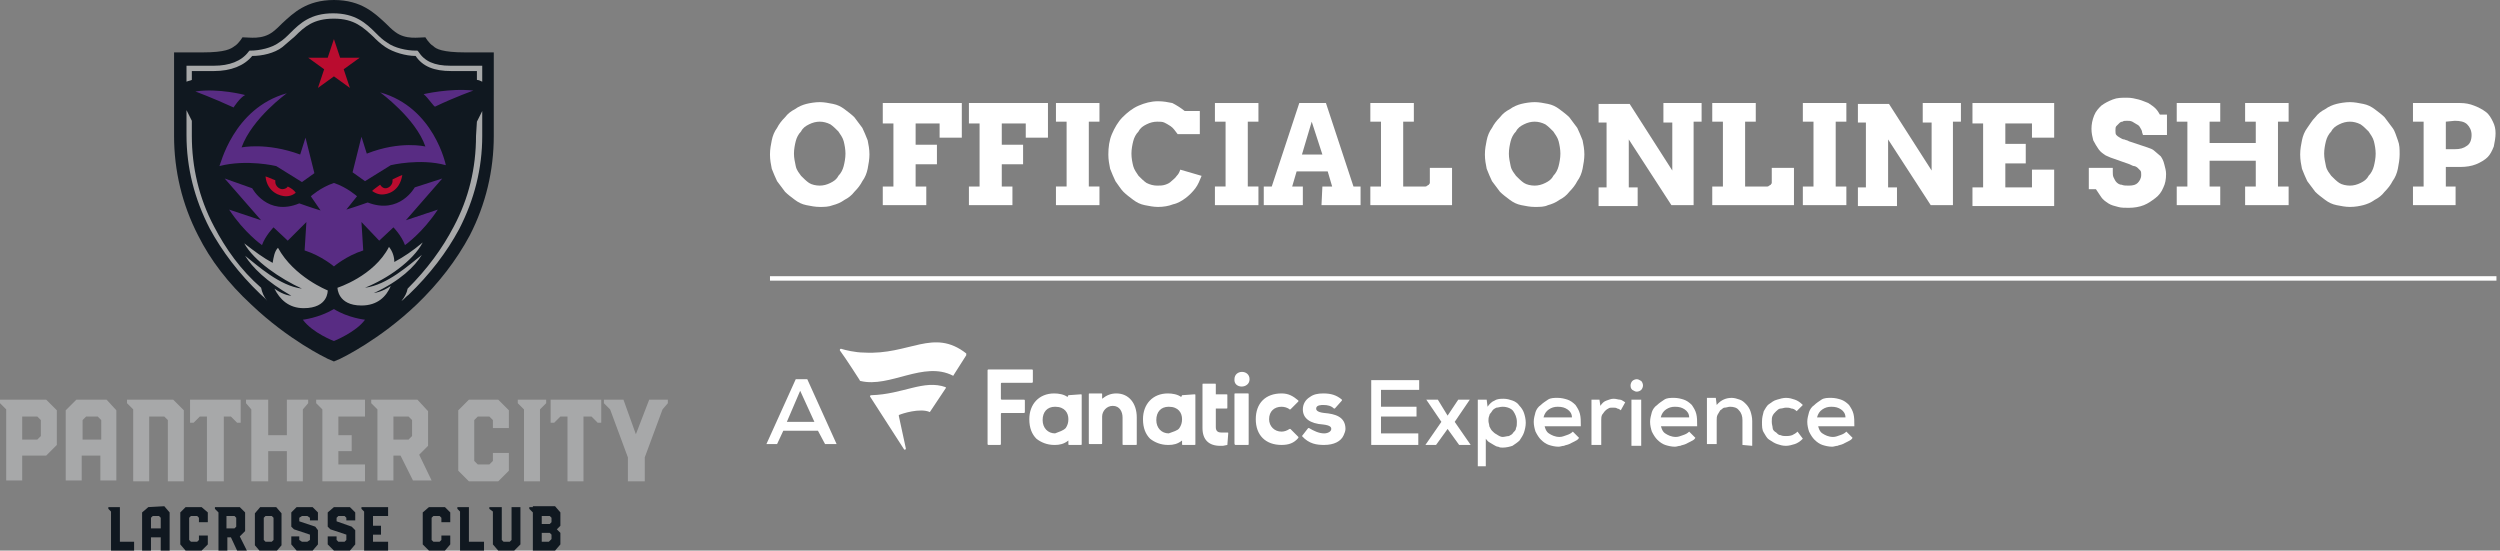 <?xml version="1.0" encoding="utf-8"?>
<!-- Generator: Adobe Illustrator 25.2.1, SVG Export Plug-In . SVG Version: 6.00 Build 0)  -->
<svg version="1.1" id="Layer_1" xmlns="http://www.w3.org/2000/svg" xmlns:xlink="http://www.w3.org/1999/xlink" x="0px" y="0px"
	 viewBox="0 0 281.5 62" style="enable-background:new 0 0 281.5 62;" xml:space="preserve">
<rect x="0" y="0" width="281.5" height="62" fill="#808080" stroke="none"/>
<style type="text/css">
	.st0{display:none;fill:#363E99;}
	.st1{enable-background:new    ;}
	.st2{fill:#FFFFFF;}
	.st3{clip-path:url(#SVGID_2_);fill:#A7A8A9;}
	.st4{clip-path:url(#SVGID_4_);fill:#A7A8A9;}
	.st5{clip-path:url(#SVGID_6_);fill:#A7A8A9;}
	.st6{clip-path:url(#SVGID_8_);fill:#A7A8A9;}
	.st7{clip-path:url(#SVGID_10_);fill:#A7A8A9;}
	.st8{clip-path:url(#SVGID_12_);fill:#A7A8A9;}
	.st9{clip-path:url(#SVGID_14_);fill:#A7A8A9;}
	.st10{clip-path:url(#SVGID_16_);fill:#A7A8A9;}
	.st11{clip-path:url(#SVGID_18_);fill:#A7A8A9;}
	.st12{clip-path:url(#SVGID_20_);fill:#A7A8A9;}
	.st13{clip-path:url(#SVGID_22_);fill:#A7A8A9;}
	.st14{clip-path:url(#SVGID_24_);fill:#101820;}
	.st15{clip-path:url(#SVGID_26_);fill:#101820;}
	.st16{clip-path:url(#SVGID_28_);fill:#101820;}
	.st17{clip-path:url(#SVGID_30_);fill:#101820;}
	.st18{clip-path:url(#SVGID_32_);fill:#101820;}
	.st19{clip-path:url(#SVGID_34_);fill:#101820;}
	.st20{clip-path:url(#SVGID_36_);fill:#101820;}
	.st21{clip-path:url(#SVGID_38_);fill:#101820;}
	.st22{clip-path:url(#SVGID_40_);fill:#101820;}
	.st23{clip-path:url(#SVGID_42_);fill:#101820;}
	.st24{clip-path:url(#SVGID_44_);fill:#101820;}
	.st25{clip-path:url(#SVGID_46_);fill:#101820;}
	.st26{clip-path:url(#SVGID_48_);}
	.st27{clip-path:url(#SVGID_50_);fill:#101820;}
	.st28{clip-path:url(#SVGID_52_);fill:#A7A8A9;}
	.st29{clip-path:url(#SVGID_54_);fill:#582C83;}
	.st30{clip-path:url(#SVGID_56_);fill:#BA0C2F;}
</style>
<rect x="-35.1" y="-14" class="st0" width="439.6" height="89.9"/>
<g class="st1">
	<path class="st2" d="M92.3,23.3c-0.5,0-1-0.1-1.5-0.2s-0.9-0.3-1.3-0.6c-0.4-0.3-0.8-0.6-1.1-0.9c-0.3-0.4-0.6-0.8-0.9-1.2
		c-0.2-0.4-0.4-0.9-0.6-1.4c-0.1-0.5-0.2-1-0.2-1.6s0.1-1.1,0.2-1.6s0.3-1,0.6-1.4c0.2-0.4,0.5-0.8,0.9-1.2c0.3-0.4,0.7-0.7,1.1-0.9
		c0.4-0.3,0.9-0.5,1.3-0.6s1-0.2,1.5-0.2s1,0.1,1.5,0.2c0.5,0.1,0.9,0.3,1.3,0.6s0.8,0.6,1.1,0.9c0.3,0.4,0.6,0.8,0.9,1.2
		c0.2,0.4,0.4,0.9,0.6,1.4c0.1,0.5,0.2,1,0.2,1.6c0,0.5-0.1,1.1-0.2,1.6s-0.3,1-0.6,1.4c-0.2,0.4-0.5,0.8-0.9,1.2
		c-0.3,0.4-0.7,0.7-1.1,0.9c-0.4,0.3-0.9,0.5-1.3,0.6C93.3,23.3,92.8,23.3,92.3,23.3z M92.3,20.9c0.4,0,0.8-0.1,1.2-0.3
		s0.7-0.4,0.9-0.8c0.3-0.3,0.5-0.7,0.6-1.1s0.2-0.9,0.2-1.4s-0.1-1-0.2-1.4s-0.4-0.8-0.6-1.1c-0.3-0.3-0.6-0.6-0.9-0.8
		c-0.4-0.2-0.8-0.3-1.2-0.3s-0.8,0.1-1.2,0.3c-0.4,0.2-0.7,0.4-0.9,0.8c-0.3,0.3-0.5,0.7-0.6,1.1c-0.1,0.4-0.2,0.9-0.2,1.4
		s0.1,0.9,0.2,1.4s0.4,0.8,0.6,1.1c0.3,0.3,0.6,0.6,0.9,0.8S91.9,20.9,92.3,20.9z"/>
	<path class="st2" d="M99.4,11.6h8.9v3.9h-2.5v-1.6h-2.7v2.4h2.4v2.2h-2.4V21h1.2v2.1h-4.9V21h1.2v-7.1h-1.2V11.6z"/>
	<path class="st2" d="M109.1,11.6h8.9v3.9h-2.5v-1.6h-2.7v2.4h2.4v2.2h-2.4V21h1.2v2.1h-4.9V21h1.2v-7.1h-1.2V11.6z"/>
	<path class="st2" d="M118.9,11.6h4.9v2.1h-1.2V21h1.2v2.1h-4.9V21h1.2v-7.3h-1.2V11.6z"/>
	<path class="st2" d="M132.6,15.1c-0.3-0.4-0.5-0.7-0.8-0.9s-0.5-0.3-0.7-0.4s-0.5-0.1-0.8-0.1c-0.4,0-0.8,0.1-1.2,0.3
		s-0.7,0.4-0.9,0.8c-0.3,0.3-0.5,0.7-0.6,1.1c-0.1,0.4-0.2,0.9-0.2,1.4s0.1,1,0.2,1.4s0.4,0.8,0.6,1.1c0.3,0.3,0.6,0.6,0.9,0.8
		c0.4,0.2,0.8,0.3,1.2,0.3c0.3,0,0.6,0,0.9-0.1c0.3-0.1,0.5-0.2,0.7-0.4c0.2-0.2,0.4-0.3,0.6-0.6c0.2-0.2,0.3-0.4,0.4-0.7l2.4,0.7
		c-0.2,0.5-0.4,1-0.7,1.4s-0.7,0.8-1.1,1.1s-0.9,0.6-1.4,0.7c-0.5,0.2-1.1,0.3-1.7,0.3c-0.5,0-1-0.1-1.5-0.2s-0.9-0.3-1.3-0.6
		c-0.4-0.3-0.8-0.6-1.1-0.9s-0.6-0.8-0.9-1.2c-0.2-0.4-0.4-0.9-0.6-1.4c-0.1-0.5-0.2-1-0.2-1.6c0-0.8,0.1-1.6,0.4-2.3
		s0.7-1.4,1.2-1.9s1.1-1,1.8-1.3c0.7-0.3,1.4-0.5,2.2-0.5c0.6,0,1.1,0.1,1.6,0.2c0.4,0.2,0.9,0.5,1.4,0.9h1.7v2.6
		C135.1,15.1,132.6,15.1,132.6,15.1z"/>
	<path class="st2" d="M136.8,11.6h4.9v2.1h-1.2V21h1.2v2.1h-4.9V21h1.2v-7.3h-1.2V11.6z"/>
	<path class="st2" d="M148.9,21h1.1l-0.5-1.7H146l-0.5,1.7h1.2v2.1h-4.4V21h0.9l3.1-9.4h3l3.1,9.4h0.8v2.1h-4.4L148.9,21L148.9,21z
		 M146.6,17.4h2.3l-1.2-3.7L146.6,17.4z"/>
	<path class="st2" d="M154.3,11.6h4.9v2.1H158V21h2.5c0.1,0,0.1,0,0.2-0.1c0.1,0,0.1-0.1,0.2-0.1c0-0.1,0.1-0.1,0.1-0.2s0-0.1,0-0.2
		v-1.5h2.5v4.2h-9.2V21h1.2v-7.3h-1.2V11.6z"/>
	<path class="st2" d="M172.8,23.3c-0.5,0-1-0.1-1.5-0.2s-0.9-0.3-1.3-0.6c-0.4-0.3-0.8-0.6-1.1-0.9c-0.3-0.4-0.6-0.8-0.9-1.2
		c-0.2-0.4-0.4-0.9-0.6-1.4c-0.1-0.5-0.2-1-0.2-1.6s0.1-1.1,0.2-1.6c0.1-0.5,0.3-1,0.6-1.4c0.2-0.4,0.5-0.8,0.9-1.2
		c0.3-0.4,0.7-0.7,1.1-0.9c0.4-0.3,0.9-0.5,1.3-0.6s1-0.2,1.5-0.2s1,0.1,1.5,0.2c0.5,0.1,0.9,0.3,1.3,0.6c0.4,0.3,0.8,0.6,1.1,0.9
		c0.3,0.4,0.6,0.8,0.9,1.2c0.2,0.4,0.4,0.9,0.6,1.4c0.1,0.5,0.2,1,0.2,1.6c0,0.5-0.1,1.1-0.2,1.6c-0.1,0.5-0.3,1-0.6,1.4
		c-0.2,0.4-0.5,0.8-0.9,1.2c-0.3,0.4-0.7,0.7-1.1,0.9c-0.4,0.3-0.9,0.5-1.3,0.6C173.9,23.3,173.4,23.3,172.8,23.3z M172.8,20.9
		c0.4,0,0.8-0.1,1.2-0.3c0.4-0.2,0.7-0.4,0.9-0.8c0.3-0.3,0.5-0.7,0.6-1.1s0.2-0.9,0.2-1.4s-0.1-1-0.2-1.4c-0.1-0.4-0.4-0.8-0.6-1.1
		c-0.3-0.3-0.6-0.6-0.9-0.8c-0.4-0.2-0.8-0.3-1.2-0.3s-0.8,0.1-1.2,0.3s-0.7,0.4-0.9,0.8c-0.3,0.3-0.5,0.7-0.6,1.1
		c-0.1,0.4-0.2,0.9-0.2,1.4s0.1,0.9,0.2,1.4s0.4,0.8,0.6,1.1c0.3,0.3,0.6,0.6,0.9,0.8S172.4,20.9,172.8,20.9z"/>
	<path class="st2" d="M187.2,11.6h4.4v2.1h-0.9v9.4h-2.5l-4.8-7.4v5.4h1v2.1H180v-2.1h0.9v-7.3H180v-2.1h3.5l4.8,7.5v-5.4h-1v-2.2
		C187.3,11.6,187.2,11.6,187.2,11.6z"/>
	<path class="st2" d="M192.8,11.6h4.9v2.1h-1.2V21h2.5c0.1,0,0.1,0,0.2-0.1c0.1,0,0.1-0.1,0.2-0.1c0-0.1,0.1-0.1,0.1-0.2
		s0-0.1,0-0.2v-1.5h2.5v4.2h-9.2V21h1.2v-7.3h-1.2V11.6z"/>
	<path class="st2" d="M203,11.6h4.9v2.1h-1.2V21h1.2v2.1H203V21h1.2v-7.3H203V11.6z"/>
	<path class="st2" d="M216.4,11.6h4.4v2.1h-0.9v9.4h-2.5l-4.8-7.4v5.4h1v2.1h-4.4v-2.1h0.9v-7.3h-0.9v-2.1h3.5l4.8,7.5v-5.4h-1v-2.2
		C216.5,11.6,216.4,11.6,216.4,11.6z"/>
	<path class="st2" d="M222.1,11.6h9.2v3.9h-2.5v-1.6h-3v2.3h2.3v2.2h-2.3v2.7h3v-2h2.5v4.1h-9.2v-2.1h1.2v-7.2h-1.2V11.6z"/>
	<path class="st2" d="M241.2,14.9c0-0.2-0.1-0.3-0.2-0.5s-0.2-0.3-0.4-0.4c-0.2-0.1-0.3-0.2-0.5-0.3s-0.4-0.1-0.6-0.1
		s-0.4,0-0.5,0.1c-0.2,0-0.3,0.1-0.4,0.2c-0.1,0.1-0.2,0.2-0.3,0.3s-0.1,0.3-0.1,0.5s0,0.4,0.1,0.5s0.2,0.2,0.4,0.3s0.3,0.2,0.5,0.2
		c0.2,0.1,0.4,0.1,0.5,0.2l2.1,0.7c0.3,0.1,0.6,0.2,0.8,0.4s0.5,0.4,0.7,0.6c0.2,0.3,0.3,0.5,0.4,0.9s0.2,0.7,0.2,1.1
		c0,0.6-0.1,1.1-0.3,1.5c-0.2,0.5-0.5,0.9-0.9,1.2c-0.4,0.3-0.8,0.6-1.3,0.8c-0.5,0.2-1.1,0.3-1.7,0.3c-0.4,0-0.9,0-1.2-0.1
		c-0.4-0.1-0.8-0.2-1.1-0.4c-0.3-0.2-0.6-0.4-0.8-0.7c-0.2-0.3-0.4-0.6-0.6-0.9h-0.8v-2.4h2.7v0.5c0,0.2,0,0.4,0.1,0.6
		s0.2,0.4,0.3,0.5s0.3,0.3,0.6,0.3c0.2,0.1,0.5,0.1,0.8,0.1c0.5,0,0.8-0.1,1-0.3c0.2-0.2,0.4-0.5,0.4-0.9c0-0.2,0-0.4-0.1-0.5
		s-0.2-0.2-0.3-0.3c-0.1-0.1-0.3-0.2-0.4-0.2s-0.3-0.1-0.5-0.2l-1.7-0.6c-0.3-0.1-0.6-0.2-1-0.4c-0.3-0.2-0.6-0.4-0.8-0.7
		c-0.2-0.3-0.4-0.6-0.6-1c-0.1-0.4-0.2-0.8-0.2-1.3s0.1-1,0.3-1.5s0.5-0.8,0.8-1.1c0.4-0.3,0.8-0.5,1.3-0.7s1-0.2,1.6-0.2
		c0.5,0,0.9,0.1,1.3,0.2c0.4,0.1,0.8,0.3,1.1,0.4c0.3,0.2,0.6,0.4,0.8,0.6c0.2,0.2,0.4,0.5,0.5,0.7h0.8v2.3h-2.7L241.2,14.9
		L241.2,14.9z"/>
	<path class="st2" d="M252.8,11.6h4.9v2.1h-1.2V21h1.2v2.1h-4.9V21h1.2v-2.9h-5.2V21h1.2v2.1h-4.9V21h1.2v-7.3h-1.2v-2.1h4.9v2.1
		h-1.2v2.4h5.2v-2.4h-1.2L252.8,11.6L252.8,11.6z"/>
	<path class="st2" d="M264.6,23.3c-0.5,0-1-0.1-1.5-0.2s-0.9-0.3-1.3-0.6c-0.4-0.3-0.8-0.6-1.1-0.9c-0.3-0.4-0.6-0.8-0.9-1.2
		c-0.2-0.4-0.4-0.9-0.6-1.4c-0.1-0.5-0.2-1-0.2-1.6s0.1-1.1,0.2-1.6s0.3-1,0.6-1.4s0.5-0.8,0.9-1.2c0.3-0.4,0.7-0.7,1.1-0.9
		c0.4-0.3,0.9-0.5,1.3-0.6s1-0.2,1.5-0.2s1,0.1,1.5,0.2s0.9,0.3,1.3,0.6s0.8,0.6,1.1,0.9c0.3,0.4,0.6,0.8,0.9,1.2s0.4,0.9,0.6,1.4
		s0.2,1,0.2,1.6c0,0.5-0.1,1.1-0.2,1.6s-0.3,1-0.6,1.4c-0.2,0.4-0.5,0.8-0.9,1.2c-0.3,0.4-0.7,0.7-1.1,0.9c-0.4,0.3-0.9,0.5-1.3,0.6
		S265.2,23.3,264.6,23.3z M264.6,20.9c0.4,0,0.8-0.1,1.2-0.3c0.4-0.2,0.7-0.4,0.9-0.8c0.3-0.3,0.5-0.7,0.6-1.1s0.2-0.9,0.2-1.4
		s-0.1-1-0.2-1.4s-0.4-0.8-0.6-1.1c-0.3-0.3-0.6-0.6-0.9-0.8c-0.4-0.2-0.8-0.3-1.2-0.3c-0.4,0-0.8,0.1-1.2,0.3
		c-0.4,0.2-0.7,0.4-0.9,0.8c-0.3,0.3-0.5,0.7-0.6,1.1c-0.1,0.4-0.2,0.9-0.2,1.4s0.1,0.9,0.2,1.4s0.4,0.8,0.6,1.1
		c0.3,0.3,0.6,0.6,0.9,0.8S264.2,20.9,264.6,20.9z"/>
	<path class="st2" d="M271.7,11.6h5.3c0.6,0,1.1,0.1,1.6,0.3s0.9,0.4,1.3,0.7s0.6,0.7,0.8,1.1c0.2,0.4,0.3,0.8,0.3,1.3
		s-0.1,1-0.2,1.5c-0.2,0.5-0.4,0.9-0.7,1.2c-0.3,0.3-0.8,0.6-1.3,0.8c-0.5,0.2-1.1,0.3-1.8,0.3h-1.6V21h1.1v2.1h-4.8V21h1.2v-7.3
		h-1.2L271.7,11.6L271.7,11.6z M275.4,13.7v3.1h1c0.6,0,1-0.1,1.4-0.4c0.3-0.2,0.5-0.6,0.5-1.2c0-0.5-0.2-0.9-0.5-1.2
		s-0.8-0.4-1.4-0.4L275.4,13.7L275.4,13.7z"/>
</g>
<g>
	<path id="XMLID_117_" class="st2" d="M125.7,44.3c1.4,0,2.3,1.1,2.3,2.7v3c0,0.1,0,0.1-0.1,0.1h-1.4c-0.1,0-0.1,0-0.1-0.1v-3
		c0-0.6-0.3-1.3-1.1-1.3l0,0c-0.7,0-1.2,0.6-1.2,1.2v3c0,0.1,0,0.1-0.1,0.1h-1.3c-0.1,0-0.1,0-0.1-0.1v-5.5c0-0.1,0-0.1,0.1-0.1h1.3
		c0.1,0,0.1,0,0.1,0.1v0.5C124.6,44.5,125.1,44.3,125.7,44.3 M146.6,49.1L146.6,49.1c0.8,0.9,1.7,1,2.5,1c1.1,0,1.9-0.4,2.2-1.1
		c0.1-0.2,0.2-0.5,0.2-0.7c0-1.4-1.2-1.7-2.4-1.8c-0.9-0.1-0.9-0.4-0.9-0.5c0-0.4,0.6-0.4,0.8-0.4c0.5,0,0.9,0.1,1.2,0.4h0.1
		l0.8-0.9V45c-0.6-0.5-1.2-0.7-2.1-0.7c-0.6,0-1.1,0.1-1.5,0.4c-0.5,0.3-0.8,0.8-0.8,1.4c0,1,0.8,1.6,2.3,1.7
		c0.8,0.1,0.9,0.3,0.9,0.5c0,0.3-0.4,0.5-0.8,0.5l0,0c-0.6,0-1.2-0.3-1.7-0.6h-0.1L146.6,49.1z M132.8,48.2c0.2-0.3,0.3-0.6,0.3-1
		c0-0.7-0.4-1.4-1.5-1.4c-0.9,0-1.4,0.6-1.4,1.5s0.6,1.5,1.4,1.5C132.1,48.6,132.6,48.5,132.8,48.2 M133.1,44.5
		C133.1,44.4,133.1,44.4,133.1,44.5l1.4-0.1c0.1,0,0.1,0,0.1,0.1V50c0,0.1,0,0.1-0.1,0.1h-1.3c-0.1,0-0.1,0-0.1-0.1v-0.4
		c-0.5,0.4-1,0.5-1.5,0.5h-0.1c-0.8,0-1.5-0.3-2-0.7c-0.5-0.5-0.8-1.2-0.8-2.2c0-1.7,1.1-2.9,2.8-2.9l0,0c0.5,0,1.1,0.1,1.5,0.4
		L133.1,44.5z M116.3,43v-1.3c0-0.1-0.1-0.1-0.1-0.1h-4.9c-0.1,0-0.1,0.1-0.1,0.1V50c0,0.1,0.1,0.1,0.1,0.1h1.3
		c0.1,0,0.1-0.1,0.1-0.1v-3.4c0-0.1,0.1-0.1,0.1-0.1h2.5c0.1,0,0.1-0.1,0.1-0.1v-1.3c0-0.1-0.1-0.1-0.1-0.1h-2.5
		c-0.1,0-0.1-0.1-0.1-0.1v-1.7c0-0.1,0.1-0.1,0.1-0.1h3.4C116.2,43.1,116.3,43.1,116.3,43 M145.3,48.3h-0.1
		c-0.3,0.2-0.6,0.3-0.9,0.3c-0.8,0-1.4-0.6-1.4-1.4c0-0.9,0.6-1.4,1.4-1.4c0.3,0,0.7,0.1,0.9,0.3h0.1l0.9-0.9v-0.1
		c-0.6-0.5-1.1-0.8-1.9-0.8c-1.8,0-2.9,1.1-2.9,2.9s1.1,2.9,2.9,2.9c0.8,0,1.4-0.2,1.9-0.8v-0.1L145.3,48.3z M138.2,50.1
		C138.3,50.1,138.3,50.1,138.2,50.1l0.1-1.3c0-0.1,0-0.1-0.1-0.1s-0.6,0-0.7,0c-0.4,0-0.6-0.2-0.6-0.6V46h1.2c0.1,0,0.1,0,0.1-0.1
		v-1.4c0-0.1,0-0.1-0.1-0.1h-1.2v-1.1c0-0.1,0-0.1-0.1-0.1h-1.3c-0.1,0-0.1,0-0.1,0.1v4.9c0,1.3,0.7,2,2,2h0.3L138.2,50.1z
		 M120,48.2c0.2-0.3,0.3-0.6,0.3-1c0-0.7-0.4-1.4-1.5-1.4c-0.9,0-1.4,0.6-1.4,1.5s0.6,1.5,1.4,1.5C119.3,48.6,119.7,48.5,120,48.2
		 M120.3,44.5C120.3,44.4,120.3,44.4,120.3,44.5l1.4-0.1c0.1,0,0.1,0,0.1,0.1V50c0,0.1,0,0.1-0.1,0.1h-1.3c-0.1,0-0.1,0-0.1-0.1
		v-0.4c-0.5,0.4-1,0.5-1.5,0.5h-0.1c-0.8,0-1.5-0.3-2-0.7c-0.5-0.5-0.8-1.2-0.8-2.2c0-1.7,1.1-2.9,2.8-2.9l0,0
		c0.5,0,1.1,0.1,1.5,0.4L120.3,44.5z M139.1,50.1h1.4c0.1,0,0.1,0,0.1-0.1v-5.6c0-0.1,0-0.1-0.1-0.1h-1.4c-0.1,0-0.1,0-0.1,0.1v5.5
		C139,50.1,139.1,50.1,139.1,50.1 M140.7,42.7c0-1.1-1.7-1.1-1.7,0C138.9,43.8,140.7,43.8,140.7,42.7"/>
	<path id="XMLID_110_" class="st2" d="M108.8,40l-1.4,2.2c0,0.1-0.1,0.1-0.1,0.1c-3.3-1.7-7.1,1.4-10.4,0.6c0,0-0.1,0-0.1-0.1
		c0,0-1.6-2.5-2.2-3.3c-0.1-0.1,0-0.3,0.2-0.2c0.3,0.1,1.5,0.4,2.5,0.4c5.1,0.3,7.8-2.8,11.5,0.1C108.8,39.9,108.8,40,108.8,40z
		 M104.7,46.4L104.7,46.4l1.8-2.7v-0.1c-2.5-0.9-4.8,0.8-8.4,0.9c-0.1,0-0.2,0.1-0.1,0.2l3.8,5.9c0.1,0.1,0.2,0,0.2-0.1l-0.8-3.7
		c0,0,0-0.1,0.1-0.1C101.5,46.6,103.6,45.9,104.7,46.4L104.7,46.4z"/>
	<g>
		<path class="st2" d="M159.8,50.1h-5.4v-7.3h5.4v1.1h-4.3v1.9h4v1.1h-4v1.9h4.2v1.3H159.8z"/>
		<path class="st2" d="M164.2,45h1.3l0,0l-1.7,2.5l1.8,2.6l0,0h-1.3l-1.3-1.8l-1.3,1.8h-1.2l0,0l1.8-2.6l-1.7-2.5l0,0h1.3l1.1,1.8
			L164.2,45z"/>
		<path class="st2" d="M166.4,52.5V45h1l0.1,0.8c0.2-0.3,0.5-0.6,0.8-0.7c0.3-0.2,0.7-0.2,1-0.2c0.4,0,0.7,0.1,1,0.2
			s0.6,0.3,0.8,0.6c0.2,0.2,0.4,0.5,0.5,0.8s0.2,0.7,0.2,1.1s-0.1,0.8-0.2,1.1c-0.1,0.3-0.3,0.6-0.5,0.9c-0.2,0.2-0.5,0.4-0.8,0.6
			c-0.3,0.1-0.7,0.2-1.1,0.2c-0.2,0-0.3,0-0.5-0.1c-0.2,0-0.3-0.1-0.5-0.2s-0.3-0.2-0.5-0.3s-0.3-0.3-0.4-0.4v3.1L166.4,52.5
			L166.4,52.5z M169.2,49.2c0.2,0,0.5-0.1,0.7-0.1c0.2-0.1,0.4-0.2,0.5-0.4c0.2-0.2,0.3-0.3,0.3-0.5c0.1-0.2,0.1-0.4,0.1-0.7
			c0-0.5-0.2-0.9-0.4-1.2s-0.7-0.5-1.2-0.5c-0.3,0-0.5,0.1-0.7,0.1c-0.2,0.1-0.4,0.2-0.5,0.4s-0.3,0.3-0.3,0.5
			c-0.1,0.2-0.1,0.4-0.1,0.6s0.1,0.4,0.1,0.6c0.1,0.2,0.2,0.4,0.3,0.5c0.2,0.2,0.3,0.3,0.5,0.4C168.8,49.1,169,49.2,169.2,49.2z"/>
		<path class="st2" d="M173.9,47.9c0.1,0.4,0.2,0.7,0.5,0.9s0.7,0.4,1.2,0.4c0.3,0,0.5-0.1,0.8-0.2c0.3-0.1,0.5-0.2,0.7-0.4l0.7,0.7
			c-0.1,0.2-0.3,0.3-0.5,0.4c-0.2,0.1-0.4,0.2-0.6,0.3c-0.2,0.1-0.4,0.1-0.6,0.2c-0.2,0-0.4,0.1-0.6,0.1c-0.4,0-0.8-0.1-1.1-0.2
			c-0.3-0.1-0.6-0.3-0.9-0.6c-0.2-0.2-0.4-0.5-0.6-0.9c-0.1-0.3-0.2-0.7-0.2-1.1s0.1-0.7,0.2-1.1c0.1-0.3,0.3-0.6,0.6-0.8
			c0.2-0.2,0.5-0.4,0.8-0.6s0.7-0.2,1.1-0.2c0.4,0,0.8,0.1,1.1,0.2c0.3,0.1,0.6,0.3,0.9,0.6c0.2,0.3,0.4,0.6,0.5,1s0.1,0.8,0.1,1.4
			h-4.1L173.9,47.9L173.9,47.9z M177,47c0-0.4-0.2-0.7-0.5-0.9s-0.6-0.3-1.1-0.3c-0.4,0-0.7,0.1-1,0.3s-0.5,0.5-0.6,0.9H177z"/>
		<path class="st2" d="M180.1,45l0.1,0.7c0.2-0.3,0.4-0.5,0.7-0.6s0.5-0.2,0.8-0.2s0.5,0.1,0.7,0.1s0.4,0.2,0.6,0.3l-0.5,0.9
			c-0.1-0.1-0.3-0.2-0.4-0.2c-0.1-0.1-0.3-0.1-0.5-0.1s-0.4,0-0.5,0.1c-0.2,0.1-0.3,0.2-0.4,0.3c-0.1,0.1-0.2,0.3-0.3,0.4
			c-0.1,0.2-0.1,0.4-0.1,0.6v2.8h-1.1V45H180.1z"/>
		<path class="st2" d="M183.6,43.4c0-0.2,0.1-0.4,0.2-0.5c0.1-0.1,0.3-0.2,0.5-0.2s0.3,0.1,0.5,0.2c0.1,0.1,0.2,0.3,0.2,0.5
			s-0.1,0.4-0.2,0.5c-0.1,0.1-0.3,0.2-0.5,0.2s-0.3-0.1-0.5-0.2C183.7,43.8,183.6,43.7,183.6,43.4z M184.8,45v5.2h-1.1V45H184.8z"/>
		<path class="st2" d="M187,47.9c0.1,0.4,0.2,0.7,0.5,0.9s0.7,0.4,1.2,0.4c0.3,0,0.5-0.1,0.8-0.2c0.3-0.1,0.5-0.2,0.7-0.4l0.7,0.7
			c-0.1,0.2-0.3,0.3-0.5,0.4c-0.2,0.1-0.4,0.2-0.6,0.3c-0.2,0.1-0.4,0.1-0.6,0.2c-0.2,0-0.4,0.1-0.6,0.1c-0.4,0-0.8-0.1-1.1-0.2
			c-0.3-0.1-0.6-0.3-0.9-0.6c-0.2-0.2-0.4-0.5-0.6-0.9c-0.1-0.3-0.2-0.7-0.2-1.1s0.1-0.7,0.2-1.1c0.1-0.3,0.3-0.6,0.6-0.8
			c0.2-0.2,0.5-0.4,0.8-0.6s0.7-0.2,1.1-0.2c0.4,0,0.8,0.1,1.1,0.2c0.3,0.1,0.6,0.3,0.9,0.6c0.2,0.3,0.4,0.6,0.5,1s0.1,0.8,0.1,1.4
			H187V47.9L187,47.9z M190.2,47c0-0.4-0.2-0.7-0.5-0.9s-0.6-0.3-1.1-0.3c-0.4,0-0.7,0.1-1,0.3s-0.5,0.5-0.6,0.9H190.2z"/>
		<path class="st2" d="M196.2,50.1v-2.8c0-0.4-0.1-0.8-0.4-1.1c-0.2-0.3-0.6-0.4-1-0.4c-0.2,0-0.4,0.1-0.6,0.1s-0.3,0.2-0.5,0.3
			c-0.1,0.2-0.2,0.3-0.3,0.5s-0.1,0.4-0.1,0.6V50h-1.1v-5.2h1l0.1,0.8c0.5-0.6,1.1-0.8,1.7-0.8c0.3,0,0.6,0.1,0.9,0.2
			c0.3,0.1,0.5,0.3,0.7,0.5s0.4,0.5,0.5,0.8s0.2,0.7,0.2,1.1v2.8L196.2,50.1L196.2,50.1L196.2,50.1z"/>
		<path class="st2" d="M203,49.4c-0.3,0.3-0.6,0.5-0.9,0.6c-0.3,0.1-0.7,0.2-1,0.2c-0.4,0-0.7-0.1-1-0.2s-0.6-0.3-0.9-0.5
			c-0.3-0.2-0.4-0.5-0.6-0.8c-0.2-0.3-0.2-0.7-0.2-1.2s0.1-0.8,0.2-1.2c0.2-0.3,0.3-0.6,0.6-0.8s0.5-0.4,0.9-0.5
			c0.3-0.1,0.7-0.2,1-0.2c0.4,0,0.7,0.1,1,0.2c0.3,0.1,0.6,0.3,0.9,0.6l-0.7,0.7c-0.2-0.2-0.4-0.3-0.6-0.3c-0.2-0.1-0.4-0.1-0.6-0.1
			c-0.2,0-0.4,0.1-0.6,0.1s-0.4,0.2-0.5,0.3c-0.2,0.2-0.3,0.3-0.4,0.5c-0.1,0.2-0.1,0.4-0.1,0.7s0.1,0.5,0.1,0.7s0.2,0.4,0.4,0.5
			c0.2,0.2,0.3,0.3,0.5,0.3c0.2,0.1,0.4,0.1,0.6,0.1c0.2,0,0.4,0,0.7-0.1c0.2-0.1,0.4-0.2,0.6-0.4L203,49.4z"/>
		<path class="st2" d="M204.7,47.9c0.1,0.4,0.2,0.7,0.5,0.9s0.7,0.4,1.2,0.4c0.3,0,0.5-0.1,0.8-0.2c0.3-0.1,0.5-0.2,0.7-0.4l0.7,0.7
			c-0.1,0.2-0.3,0.3-0.5,0.4c-0.2,0.1-0.4,0.2-0.6,0.3c-0.2,0.1-0.4,0.1-0.6,0.2c-0.2,0-0.4,0.1-0.6,0.1c-0.4,0-0.8-0.1-1.1-0.2
			c-0.3-0.1-0.6-0.3-0.9-0.6c-0.2-0.2-0.4-0.5-0.6-0.9c-0.1-0.3-0.2-0.7-0.2-1.1s0.1-0.7,0.2-1.1c0.1-0.3,0.3-0.6,0.6-0.8
			c0.2-0.2,0.5-0.4,0.8-0.6s0.7-0.2,1.1-0.2c0.4,0,0.8,0.1,1.1,0.2c0.3,0.1,0.6,0.3,0.9,0.6c0.2,0.3,0.4,0.6,0.5,1s0.1,0.8,0.1,1.4
			h-4.1L204.7,47.9L204.7,47.9z M207.8,47c0-0.4-0.2-0.7-0.5-0.9s-0.6-0.3-1.1-0.3c-0.4,0-0.7,0.1-1,0.3s-0.5,0.5-0.6,0.9H207.8z"/>
	</g>
	<g>
		<path class="st2" d="M92.1,48.5h-3.9L87.5,50h-1.2l3.3-7.3h1.3l3.3,7.3h-1.3L92.1,48.5z M90.1,44l-1.5,3.5h3.1L90.1,44z"/>
	</g>
</g>
<rect x="86.7" y="31.1" class="st2" width="194.4" height="0.5"/>
<g>
	<defs>
		<rect id="SVGID_1_" width="75.2" height="62"/>
	</defs>
	<clipPath id="SVGID_2_">
		<use xlink:href="#SVGID_1_"  style="overflow:visible;"/>
	</clipPath>
	<path class="st3" d="M48.2,50.2v-3.9L47,45h-5.2v0.4l0.7,0.7v8h1.8v-2.8h0.8l1.4,2.8h2.1l-1.4-2.9L48.2,50.2z M44.3,46.9H46
		l0.4,0.4v1.8L46,49.5h-1.7V46.9z"/>
</g>
<g>
	<defs>
		<rect id="SVGID_3_" width="75.2" height="62"/>
	</defs>
	<clipPath id="SVGID_4_">
		<use xlink:href="#SVGID_3_"  style="overflow:visible;"/>
	</clipPath>
	<path class="st4" d="M2.5,46.9h1.7l0.4,0.4v1.8l-0.4,0.4H2.5V46.9z M0.7,45H0v0.4l0.7,0.7v8h1.8v-2.8h2.7l1.2-1.2v-3.9L5.2,45H0.7z
		"/>
</g>
<g>
	<defs>
		<rect id="SVGID_5_" width="75.2" height="62"/>
	</defs>
	<clipPath id="SVGID_6_">
		<use xlink:href="#SVGID_5_"  style="overflow:visible;"/>
	</clipPath>
	<path class="st5" d="M8.6,45l-1.2,1.2v7.9h1.8v-2.8h2.1v2.8h1.8v-7.9L12,45H8.6z M9.3,49.5v-2.2l0.4-0.4H11l0.4,0.4v2.2H9.3z"/>
</g>
<g>
	<defs>
		<rect id="SVGID_7_" width="75.2" height="62"/>
	</defs>
	<clipPath id="SVGID_8_">
		<use xlink:href="#SVGID_7_"  style="overflow:visible;"/>
	</clipPath>
	<polygon class="st6" points="52.8,45 51.6,46.2 51.6,53 52.8,54.2 56.1,54.2 57.3,53 57.3,51 55.5,51 55.5,51.9 55.1,52.3 
		53.8,52.3 53.4,51.9 53.4,47.3 53.8,46.9 55.1,46.9 55.5,47.3 55.5,48.2 57.3,48.2 57.3,46.2 56.1,45 	"/>
</g>
<g>
	<defs>
		<rect id="SVGID_9_" width="75.2" height="62"/>
	</defs>
	<clipPath id="SVGID_10_">
		<use xlink:href="#SVGID_9_"  style="overflow:visible;"/>
	</clipPath>
	<polygon class="st7" points="14.3,45 14.3,45.4 15,46.1 15,54.2 16.8,54.2 16.8,46.9 18.5,46.9 18.9,47.3 18.9,54.2 20.7,54.2 
		20.7,46.2 19.5,45 	"/>
</g>
<g>
	<defs>
		<rect id="SVGID_11_" width="75.2" height="62"/>
	</defs>
	<clipPath id="SVGID_12_">
		<use xlink:href="#SVGID_11_"  style="overflow:visible;"/>
	</clipPath>
	<polygon class="st8" points="32.3,45 32.3,49 30.2,49 30.2,45 28.3,45 27.7,45 27.7,45.4 28.3,46.1 28.3,54.2 30.2,54.2 30.2,50.8 
		32.3,50.8 32.3,54.2 34.1,54.2 34.1,46.1 34.7,45.4 34.7,45 	"/>
</g>
<g>
	<defs>
		<rect id="SVGID_13_" width="75.2" height="62"/>
	</defs>
	<clipPath id="SVGID_14_">
		<use xlink:href="#SVGID_13_"  style="overflow:visible;"/>
	</clipPath>
	<polygon class="st9" points="35.6,45 35.6,45.4 36.3,46.1 36.3,54.2 41.1,54.2 41.1,52.3 38.1,52.3 38.1,50.8 39.6,50.8 39.6,49 
		38.1,49 38.1,46.9 41.1,46.9 41.1,45 	"/>
</g>
<g>
	<defs>
		<rect id="SVGID_15_" width="75.2" height="62"/>
	</defs>
	<clipPath id="SVGID_16_">
		<use xlink:href="#SVGID_15_"  style="overflow:visible;"/>
	</clipPath>
	<polygon class="st10" points="21.4,47.6 21.8,47.6 22.5,46.9 23.3,46.9 23.3,54.2 25.2,54.2 25.2,46.9 26,46.9 26.7,47.6 
		27.1,47.6 27.1,45 21.4,45 	"/>
</g>
<g>
	<defs>
		<rect id="SVGID_17_" width="75.2" height="62"/>
	</defs>
	<clipPath id="SVGID_18_">
		<use xlink:href="#SVGID_17_"  style="overflow:visible;"/>
	</clipPath>
	<polygon class="st11" points="58.3,45 58.3,45.4 59,46.1 59,54.2 60.8,54.2 60.8,46.1 61.5,45.4 61.5,45 	"/>
</g>
<g>
	<defs>
		<rect id="SVGID_19_" width="75.2" height="62"/>
	</defs>
	<clipPath id="SVGID_20_">
		<use xlink:href="#SVGID_19_"  style="overflow:visible;"/>
	</clipPath>
	<polygon class="st12" points="62,47.6 62.4,47.6 63.1,46.9 63.9,46.9 63.9,54.2 65.7,54.2 65.7,46.9 66.6,46.9 67.3,47.6 
		67.7,47.6 67.7,45 62,45 	"/>
</g>
<g>
	<defs>
		<rect id="SVGID_21_" width="75.2" height="62"/>
	</defs>
	<clipPath id="SVGID_22_">
		<use xlink:href="#SVGID_21_"  style="overflow:visible;"/>
	</clipPath>
	<polygon class="st13" points="73.1,45 71.6,48.9 70.2,45 68,45 68,45.4 68.7,46.1 70.7,51.5 70.7,54.2 72.6,54.2 72.6,51.5 
		74.6,46.1 75.2,45.4 75.2,45 	"/>
</g>
<g>
	<defs>
		<rect id="SVGID_23_" width="75.2" height="62"/>
	</defs>
	<clipPath id="SVGID_24_">
		<use xlink:href="#SVGID_23_"  style="overflow:visible;"/>
	</clipPath>
	<path class="st14" d="M25.5,58.1h0.9l0.2,0.2v1l-0.2,0.2h-0.9V58.1z M24.2,57.1v0.2l0.4,0.4V62h1v-1.5H26l0.7,1.5h1.1L27,60.4
		l0.6-0.6v-2.1L27,57.1H24.2z"/>
</g>
<g>
	<defs>
		<rect id="SVGID_25_" width="75.2" height="62"/>
	</defs>
	<clipPath id="SVGID_26_">
		<use xlink:href="#SVGID_25_"  style="overflow:visible;"/>
	</clipPath>
	<path class="st15" d="M17,58.3l0.2-0.2h0.7l0.2,0.2v1.2H17V58.3z M16.7,57.1L16,57.7V62h1v-1.5h1.1V62h1v-4.3L18.5,57L16.7,57.1
		L16.7,57.1z"/>
</g>
<g>
	<defs>
		<rect id="SVGID_27_" width="75.2" height="62"/>
	</defs>
	<clipPath id="SVGID_28_">
		<use xlink:href="#SVGID_27_"  style="overflow:visible;"/>
	</clipPath>
	<polygon class="st16" points="20.9,57.1 20.3,57.7 20.3,61.3 20.9,62 22.7,62 23.4,61.3 23.4,60.3 22.4,60.3 22.4,60.8 22.2,61 
		21.5,61 21.3,60.8 21.3,60.5 21.3,58.6 21.3,58.3 21.5,58.1 22.2,58.1 22.4,58.3 22.4,58.8 23.4,58.8 23.4,57.7 22.7,57.1 	"/>
</g>
<g>
	<defs>
		<rect id="SVGID_29_" width="75.2" height="62"/>
	</defs>
	<clipPath id="SVGID_30_">
		<use xlink:href="#SVGID_29_"  style="overflow:visible;"/>
	</clipPath>
	<polygon class="st17" points="48.3,57.1 47.6,57.7 47.6,58.2 47.6,58.6 47.6,60.5 47.6,60.9 47.6,61.3 48.3,62 50.1,62 50.7,61.3 
		50.7,60.3 49.7,60.3 49.7,60.8 49.5,61 48.8,61 48.6,60.8 48.6,58.3 48.8,58.1 49.5,58.1 49.7,58.3 49.7,58.8 50.7,58.8 50.7,57.7 
		50.1,57.1 	"/>
</g>
<g>
	<defs>
		<rect id="SVGID_31_" width="75.2" height="62"/>
	</defs>
	<clipPath id="SVGID_32_">
		<use xlink:href="#SVGID_31_"  style="overflow:visible;"/>
	</clipPath>
	<path class="st18" d="M29.7,60.8v-2.5l0.2-0.2h0.7l0.2,0.2v2.5L30.6,61h-0.7L29.7,60.8z M29.3,57.1l-0.6,0.7v3.6l0.6,0.7h1.8
		l0.6-0.7v-3.6l-0.6-0.7H29.3z"/>
</g>
<g>
	<defs>
		<rect id="SVGID_33_" width="75.2" height="62"/>
	</defs>
	<clipPath id="SVGID_34_">
		<use xlink:href="#SVGID_33_"  style="overflow:visible;"/>
	</clipPath>
	<polygon class="st19" points="12.2,57.1 12.2,57.3 12.5,57.6 12.5,62 15.1,62 15.1,61 13.5,61 13.5,57.1 	"/>
</g>
<g>
	<defs>
		<rect id="SVGID_35_" width="75.2" height="62"/>
	</defs>
	<clipPath id="SVGID_36_">
		<use xlink:href="#SVGID_35_"  style="overflow:visible;"/>
	</clipPath>
	<polygon class="st20" points="51.5,57.1 51.5,57.3 51.8,57.6 51.8,62 54.5,62 54.5,61 52.8,61 52.8,57.1 	"/>
</g>
<g>
	<defs>
		<rect id="SVGID_37_" width="75.2" height="62"/>
	</defs>
	<clipPath id="SVGID_38_">
		<use xlink:href="#SVGID_37_"  style="overflow:visible;"/>
	</clipPath>
	<polygon class="st21" points="57.6,57.1 57.6,60.8 57.4,61 56.7,61 56.5,60.8 56.5,57.1 56.5,57.1 55.1,57.1 55.1,57.3 55.5,57.6 
		55.5,61.3 56.1,62 57.9,62 58.6,61.3 58.6,57.1 	"/>
</g>
<g>
	<defs>
		<rect id="SVGID_39_" width="75.2" height="62"/>
	</defs>
	<clipPath id="SVGID_40_">
		<use xlink:href="#SVGID_39_"  style="overflow:visible;"/>
	</clipPath>
	<polygon class="st22" points="40.7,57.1 40.7,57.3 41,57.6 41,62 43.7,62 43.7,61 42,61 42,60.2 42.9,60.2 42.9,59.2 42,59.2 
		42,58.1 43.7,58.1 43.7,57.1 	"/>
</g>
<g>
	<defs>
		<rect id="SVGID_41_" width="75.2" height="62"/>
	</defs>
	<clipPath id="SVGID_42_">
		<use xlink:href="#SVGID_41_"  style="overflow:visible;"/>
	</clipPath>
	<path class="st23" d="M61,60h0.9l0.2,0.2v0.5L61.8,61H61V60z M61,58.1h0.9l0.2,0.2v0.5L61.9,59H61V58.1z M60,57.1h-0.4v0.2l0.4,0.4
		V62h2.5l0.6-0.7V60l-0.4-0.4l0.4-0.4v-1.5L62.5,57H60V57.1z"/>
</g>
<g>
	<defs>
		<rect id="SVGID_43_" width="75.2" height="62"/>
	</defs>
	<clipPath id="SVGID_44_">
		<use xlink:href="#SVGID_43_"  style="overflow:visible;"/>
	</clipPath>
	<polygon class="st24" points="37.6,57.1 36.9,57.7 36.9,59.3 37.2,59.6 39,60.2 39,60.8 38.8,61 38.1,61 37.9,60.8 37.9,60.4 
		36.9,60.4 36.9,60.6 36.9,61.3 37.6,62 39.4,62 40,61.3 40,59.7 39.6,59.3 37.9,58.7 37.9,58.3 38.1,58.1 38.8,58.1 39,58.3 
		39,58.6 40,58.6 40,57.7 39.4,57.1 	"/>
</g>
<g>
	<defs>
		<rect id="SVGID_45_" width="75.2" height="62"/>
	</defs>
	<clipPath id="SVGID_46_">
		<use xlink:href="#SVGID_45_"  style="overflow:visible;"/>
	</clipPath>
	<polygon class="st25" points="33.4,57.1 32.8,57.7 32.8,59.3 33.1,59.6 34.9,60.2 34.9,60.8 34.6,61 34,61 33.7,60.8 33.7,60.4 
		32.8,60.4 32.8,60.6 32.8,61.3 33.4,62 35.2,62 35.8,61.3 35.8,59.7 35.5,59.3 33.7,58.7 33.7,58.3 34,58.1 34.6,58.1 34.9,58.3 
		34.9,58.6 35.8,58.6 35.8,57.7 35.2,57.1 	"/>
</g>
<g>
	<defs>
		<rect id="SVGID_47_" width="75.2" height="62"/>
	</defs>
	<clipPath id="SVGID_48_">
		<use xlink:href="#SVGID_47_"  style="overflow:visible;"/>
	</clipPath>
	<g class="st26">
		<defs>
			<rect id="SVGID_49_" width="75.2" height="62"/>
		</defs>
		<clipPath id="SVGID_50_">
			<use xlink:href="#SVGID_49_"  style="overflow:visible;"/>
		</clipPath>
		<path class="st27" d="M55.6,5.9h-3.2c-2.6,0-3.3-0.4-3.6-0.7c-0.5-0.3-0.9-1-0.9-1c-0.8,0-2.2,0.3-3.4-0.6c-0.4-0.3-0.7-0.6-1.1-1
			C42.2,1.5,40.7,0,37.6,0c-3.1,0-4.6,1.5-5.8,2.6c-0.4,0.4-0.7,0.7-1.1,1c-1.2,0.9-2.6,0.6-3.4,0.6c0,0-0.4,0.7-0.9,1
			c-0.4,0.3-1,0.7-3.6,0.7h-3.2v9.4c0,3.9,0.9,7.7,2.7,11.2c1.4,2.8,3.4,5.4,6,7.8c4.2,4,8.4,6,8.6,6.1l0.7,0.3l0.7-0.3
			c0.2-0.1,4.4-2.1,8.6-6.1c2.5-2.4,4.5-5,6-7.8c1.8-3.5,2.7-7.3,2.7-11.2C55.6,15.3,55.6,5.9,55.6,5.9z"/>
	</g>
	<g class="st26">
		<defs>
			<rect id="SVGID_51_" width="75.2" height="62"/>
		</defs>
		<clipPath id="SVGID_52_">
			<use xlink:href="#SVGID_51_"  style="overflow:visible;"/>
		</clipPath>
		<path class="st28" d="M31.3,27.9c-0.4,0.4-0.5,1.1-0.6,1.7c-1.1-0.6-1.9-1.2-3.2-2.2c1.1,2,4.1,4,6.5,5.1c-2.5-0.3-5-2.6-6.4-3.7
			c0.8,1.3,2.4,2.9,5.2,4.5c0,0-0.8,0-1.9-0.8c0.6,1.2,1.6,2.2,3.3,2.2c2.8,0,2.7-2,2.7-2S33.1,31.2,31.3,27.9 M24.1,25.5
			c-1.7-3.2-2.5-6.7-2.5-10.2v-1.7c-0.2-0.4-0.4-0.8-0.6-1.2v2.8c0,3.7,0.9,7.2,2.6,10.5c1.4,2.6,3.3,5.1,5.7,7.4
			c0.3,0.3,0.6,0.5,0.8,0.8c-0.4-0.5-0.6-1-0.7-1.5C27.1,30.4,25.4,28,24.1,25.5 M47.5,28.7c-1.4,1.1-3.9,3.4-6.4,3.7
			c2.5-1,5.4-3,6.5-5.1c-1.2,1-2.1,1.6-3.2,2.2c0-0.6-0.2-1.2-0.6-1.7c-1.7,3.3-5.8,4.6-5.8,4.6s0,2,2.7,2c1.8,0,2.8-1,3.3-2.2
			c-1,0.7-1.9,0.8-1.9,0.8C45.1,31.6,46.7,30,47.5,28.7 M50.7,7.4c-1.8,0-2.9-0.5-3.6-1.6L47,5.7h-0.2c-1,0-2.4-0.3-3.2-0.9
			c-0.5-0.3-0.9-0.7-1.3-1.1c-1.1-1.1-2.3-2.2-4.8-2.2s-3.7,1.1-4.8,2.2c-0.4,0.4-0.8,0.8-1.3,1.1c-0.8,0.6-2.2,0.9-3.2,0.9h-0.1
			L28,5.8c-0.8,1.1-2.2,1.6-3.9,1.6H21v1.8c0.2-0.1,0.4-0.1,0.6-0.2V8h2.5c1.9,0,3.4-0.6,4.3-1.7c1.1,0,2.5-0.3,3.4-1
			c0.5-0.4,0.9-0.8,1.4-1.2c1.1-1.1,2.1-2,4.4-2c2.3,0,3.3,1,4.4,2c0.4,0.4,0.8,0.8,1.4,1.2c0.9,0.6,2.3,1,3.4,1
			c0.8,1.2,2.1,1.7,4,1.7h2.9v1c0.2,0,0.4,0.1,0.6,0.2V7.4H50.7z M53.6,15.3c0,3.6-0.8,7-2.5,10.2c-1.3,2.5-3,4.8-5.2,7
			c-0.1,0.5-0.3,0.9-0.7,1.4c0.3-0.2,0.5-0.5,0.8-0.7c2.4-2.3,4.3-4.8,5.7-7.4c1.7-3.3,2.6-6.8,2.6-10.5v-2.8
			c-0.2,0.4-0.4,0.8-0.6,1.2L53.6,15.3L53.6,15.3z"/>
	</g>
	<g class="st26">
		<defs>
			<rect id="SVGID_53_" width="75.2" height="62"/>
		</defs>
		<clipPath id="SVGID_54_">
			<use xlink:href="#SVGID_53_"  style="overflow:visible;"/>
		</clipPath>
		<path class="st29" d="M28.4,21.2c0,0,1.7,3.2,5.3,1.7c0,0,1.4,0.5,2.4,0.8L35,22.1c0,0,1.1-1,2.6-1.5c1.5,0.5,2.6,1.5,2.6,1.5
			L39,23.6c1-0.3,2.4-0.8,2.4-0.8c3.6,1.4,5.3-1.7,5.3-1.7l3.1-1l-4.1,4.7l3.6-1.2c-1.7,2.6-3.7,4-3.7,4c-0.4-1.1-1.3-2-1.3-2
			l-1.6,1.5l-2-2.1l0.2,3.2C39,28.8,37.6,30,37.6,30s-1.4-1.2-3.3-1.8l0.2-3.2l-2.1,2.1l-1.6-1.5c0,0-0.9,0.9-1.3,2c0,0-2-1.4-3.7-4
			l3.6,1.2l-4.1-4.7L28.4,21.2z M41.1,36c-1,1.4-3.5,2.4-3.5,2.4s-2.4-0.9-3.5-2.4c0,0,1.8-0.2,3.5-1.2C39.2,35.8,41.1,36,41.1,36
			 M44,18.6l-2.9,1.8l-1.4-1l1-4l0.6,1.9c3.8-1.5,6.6-0.8,6.6-0.8c-1.1-3.2-5.1-6.1-5.1-6.1c6.1,1.7,7.4,8.2,7.4,8.2
			C47.3,17.8,44,18.6,44,18.6 M32.3,10.5c0,0-3.9,2.8-5.1,6.1c0,0,2.8-0.6,6.6,0.8l0.6-1.9l1,4l-1.4,1l-2.9-1.8c0,0-3.3-0.8-6.4,0
			C24.8,18.7,26.2,12.2,32.3,10.5 M47.7,10.6c0,0,3-0.7,5.6-0.4c0,0-2,0.7-4.3,1.8C48.9,12.1,48.2,11,47.7,10.6 M26.3,12.1
			C23.9,11,22,10.3,22,10.3c2.6-0.4,5.6,0.4,5.6,0.4C27,11,26.3,12.1,26.3,12.1"/>
	</g>
	<g class="st26">
		<defs>
			<rect id="SVGID_55_" width="75.2" height="62"/>
		</defs>
		<clipPath id="SVGID_56_">
			<use xlink:href="#SVGID_55_"  style="overflow:visible;"/>
		</clipPath>
		<path class="st30" d="M43.4,21.2c0.4,0,0.8-0.4,0.8-0.8c0-0.1,0-0.1,0-0.2c0.6-0.3,1.1-0.5,1.1-0.5c-0.3,1.9-1.7,2.2-2.3,2.2
			s-1.1-0.4-1.1-0.4c0.2-0.2,0.5-0.4,0.9-0.7C43,21.1,43.2,21.2,43.4,21.2 M31,20.3c0,0.1,0,0.1,0,0.2c0,0.4,0.4,0.8,0.8,0.8
			c0.2,0,0.5-0.1,0.6-0.3c0.4,0.2,0.7,0.4,0.9,0.7c0,0-0.4,0.4-1.1,0.4c-0.6,0-2.1-0.4-2.3-2.2C29.8,19.8,30.3,20,31,20.3 M36.9,6.5
			l0.7-2.1l0.7,2.1h2.2l-1.8,1.3l0.7,2.1l-1.8-1.3l-1.8,1.3l0.7-2.1l-1.8-1.3H36.9z"/>
	</g>
</g>
</svg>
